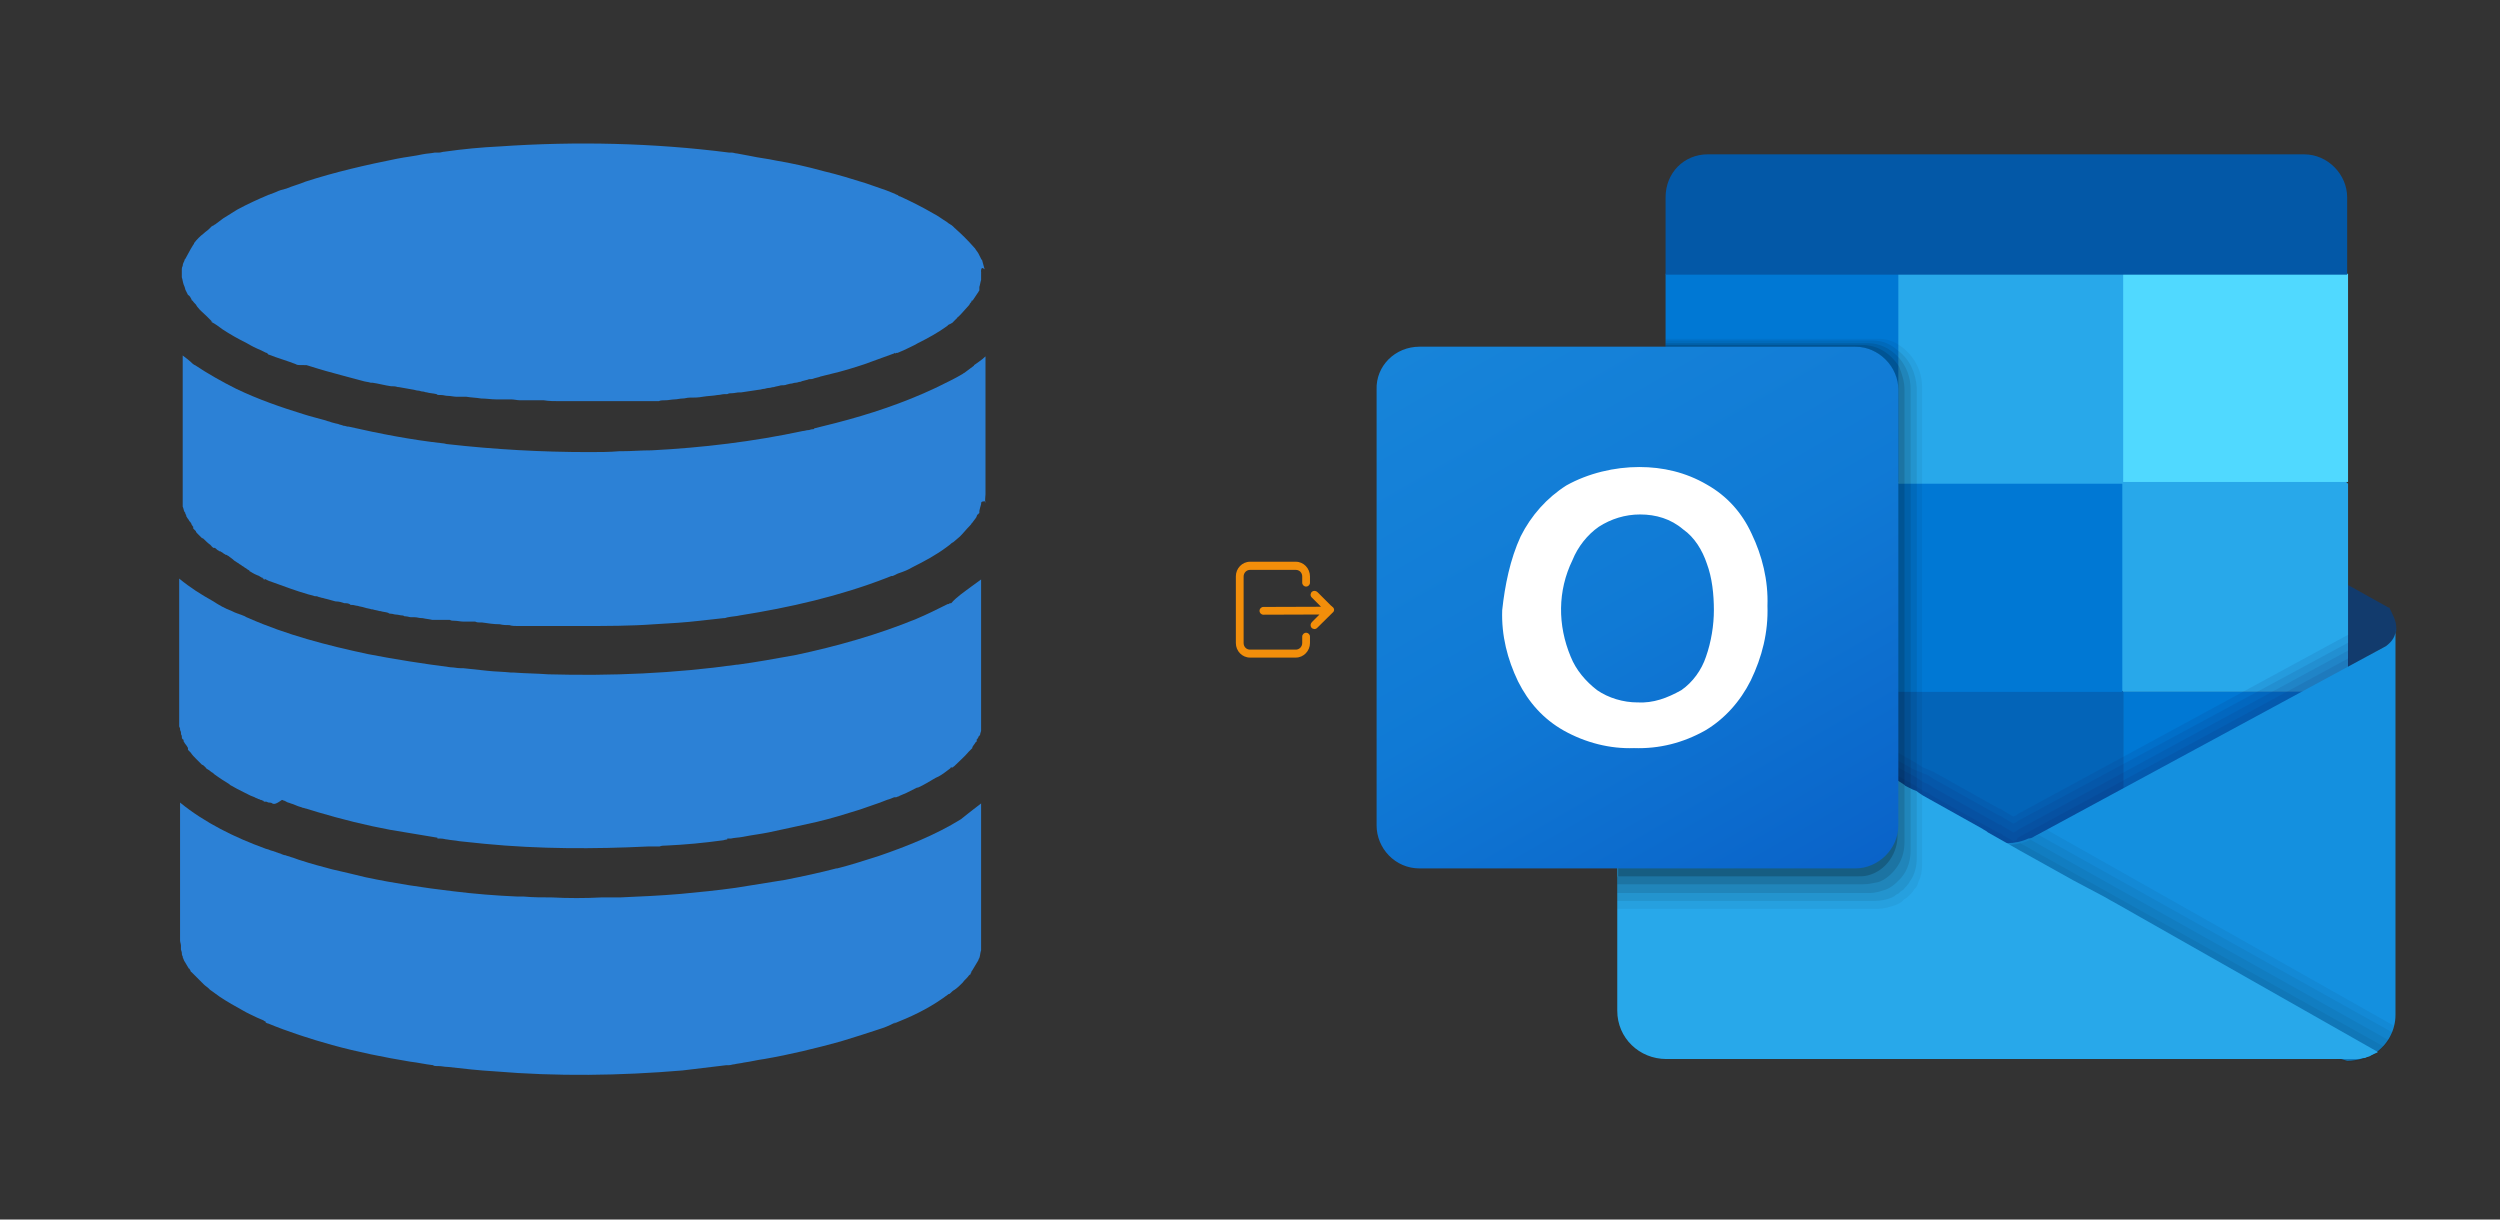 ﻿<?xml version="1.0" encoding="utf-8"?>
<!DOCTYPE svg PUBLIC "-//W3C//DTD SVG 1.1//EN" "http://www.w3.org/Graphics/SVG/1.1/DTD/svg11.dtd">
<svg width="1025" height="500" xmlns="http://www.w3.org/2000/svg" xmlns:xlink="http://www.w3.org/1999/xlink" xmlns:xml="http://www.w3.org/XML/1998/namespace" version="1.1">
  <rect width="100%" height="100%" fill="#333333" stroke="none"/>
  <svg x="0" y="0" width="475" height="500" viewBox="0, 0, 131.9, 125.7" xml:space="preserve" id="Layer_1" enable-background="new 0 0 131.9 125.7" xmlns="http://www.w3.org/2000/svg" xmlns:xlink="http://www.w3.org/1999/xlink" xmlns:xml="http://www.w3.org/XML/1998/namespace" version="1.1">
    <g>
      <path d="M111.7 24.4 C111.7 24.3 111.7 24.3 111.7 24.2 C111.7 24.4 111.7 24.5 111.7 24.7 C111.7 24.8 111.7 25.2 111.7 25.3 C111.6 25.6 111.6 25.8 111.5 26.1 L111.5 26.2 L111.5 26.3 C111.5 26.3 111.5 26.4 111.5 26.4 C111.5 26.4 111.5 26.4 111.5 26.4 C111.5 26.4 111.5 26.4 111.5 26.4 C111.5 26.4 111.5 26.5 111.5 26.5 C111.4 26.6 111.4 26.7 111.3 26.8 C111.1 27.1 110.9 27.4 110.7 27.7 C110.7 27.7 110.7 27.7 110.7 27.6 C110.7 27.6 110.7 27.6 110.6 27.7 C110.6 27.7 110.6 27.7 110.6 27.8 L110.6 27.8 C110.6 27.8 110.5 27.9 110.5 27.9 C110.4 28 110.4 28.1 110.3 28.2 C110 28.5 109.7 28.9 109.4 29.2 C109.3 29.3 109.2 29.4 109.1 29.5 C109 29.5 109 29.6 109 29.6 C108.9 29.7 108.9 29.7 108.8 29.8 C108.7 29.9 108.6 30 108.5 30.1 L108.5 30.1 C108.5 30.1 108.5 30.1 108.5 30.1 C108.5 30.1 108.5 30.1 108.5 30.1 L108.5 30.1 C108.5 30.1 108.5 30.1 108.5 30.1 L108.5 30.1 C108.5 30.1 108.4 30.2 108.4 30.2 C108.3 30.2 108.3 30.3 108.2 30.3 C108.1 30.3 108.1 30.4 108 30.4 C107.9 30.4 107.9 30.5 107.9 30.5 C106.8 31.3 105.7 31.9 104.5 32.5 C104 32.8 103.5 33 102.9 33.3 C102.7 33.4 102.4 33.5 102.2 33.6 C102.2 33.6 102.2 33.6 102.2 33.6 C102.2 33.6 102.2 33.6 102.1 33.6 C102.1 33.6 102.1 33.6 102.1 33.6 C102 33.6 101.9 33.7 101.8 33.7 C101.8 33.7 101.9 33.7 101.9 33.6 L101.9 33.6 C101.9 33.6 101.9 33.6 101.9 33.6 C101.8 33.6 101.8 33.7 101.7 33.7 C100.6 34.1 99.5 34.5 98.4 34.9 C97.2 35.3 95.9 35.7 94.6 36 C94.2 36.1 93.8 36.2 93.4 36.3 C93.2 36.4 93 36.4 92.7 36.5 C92.5 36.6 92.3 36.6 92.1 36.6 C91.9 36.7 91.7 36.7 91.4 36.8 C91.3 36.8 91.2 36.9 91.1 36.9 C90.9 36.9 90.8 37 90.6 37 C90.4 37 90.2 37.1 90.1 37.1 C89.9 37.1 89.7 37.2 89.6 37.2 C89.4 37.3 89.1 37.3 88.9 37.3 C88.6 37.4 88.4 37.4 88.1 37.5 C87.9 37.5 87.7 37.6 87.5 37.6 C87.3 37.6 87.1 37.7 87 37.7 C86.8 37.7 86.6 37.8 86.4 37.8 C85.7 37.9 85.1 38 84.4 38.1 C84.3 38.1 84.3 38.1 84.2 38.1 C83.9 38.1 83.6 38.2 83.3 38.2 C83.1 38.2 83 38.2 82.8 38.3 C82.8 38.3 82.7 38.3 82.7 38.3 C82.7 38.3 82.7 38.3 82.7 38.3 C82.7 38.3 82.7 38.3 82.7 38.3 L82.7 38.3 L82.7 38.3 C82.7 38.3 82.7 38.3 82.7 38.3 L82.7 38.3 C82.7 38.3 82.7 38.3 82.7 38.3 L82.7 38.3 L82.7 38.3 L82.7 38.3 C82.7 38.3 82.7 38.3 82.7 38.3 L82.7 38.3 L82.7 38.3 C82.7 38.3 82.6 38.3 82.6 38.3 C82.6 38.3 82.6 38.3 82.6 38.3 C82.5 38.3 82.5 38.3 82.5 38.3 C82.2 38.3 82 38.4 81.7 38.4 C81.2 38.5 80.6 38.5 80 38.6 C79.5 38.7 79 38.7 78.5 38.7 C78.2 38.7 78 38.8 77.7 38.8 C77.4 38.8 77.1 38.9 76.8 38.9 C76.5 38.9 76.1 39 75.8 39 C75.5 39 75.2 39 75 39.1 C74.9 39.1 74.7 39.1 74.6 39.1 C74.5 39.1 74.3 39.1 74.2 39.1 C73.9 39.1 73.6 39.1 73.4 39.1 C73.1 39.1 72.8 39.1 72.5 39.1 C72.3 39.1 72.1 39.1 71.9 39.1 C71.5 39.1 71 39.1 70.6 39.1 C70.4 39.1 70.2 39.1 70 39.1 C69.7 39.1 69.4 39.1 69.1 39.1 L69.1 39.1 C68.8 39.1 68.6 39.1 68.3 39.1 C68.2 39.1 68.2 39.1 68.1 39.1 C67.8 39.1 67.6 39.1 67.3 39.1 C66.7 39.1 66.2 39.1 65.6 39.1 C65.6 39.1 65.6 39.1 65.5 39.1 C65.2 39.1 65 39.1 64.7 39.1 C64.6 39.1 64.5 39.1 64.5 39.1 C64.2 39.1 64 39.1 63.7 39.1 C63.1 39.1 62.5 39.1 61.9 39 C61.8 39 61.6 39 61.5 39 C61.4 39 61.2 39 61.1 39 C61 39 61 39 60.9 39 C60.7 39 60.5 39 60.2 39 C60 39 59.8 39 59.6 39 C59.5 39 59.3 39 59.2 39 C58.9 39 58.5 38.9 58.2 38.9 L58.2 38.9 C58.1 38.9 57.9 38.9 57.8 38.9 C57.7 38.9 57.5 38.9 57.4 38.9 C57.3 38.9 57.2 38.9 57.1 38.9 C57.1 38.9 57 38.9 57 38.9 C56.8 38.9 56.7 38.9 56.5 38.9 C55.9 38.9 55.4 38.8 54.8 38.8 C54.2 38.7 53.7 38.7 53.1 38.6 C53 38.6 53 38.6 52.9 38.6 C52.8 38.6 52.7 38.6 52.6 38.6 C52.6 38.6 52.6 38.6 52.5 38.6 C52.4 38.6 52.4 38.6 52.3 38.6 C52.2 38.6 52.1 38.6 52 38.6 C52 38.6 52 38.6 52 38.6 C51.7 38.6 51.3 38.5 51 38.5 C50.7 38.5 50.5 38.4 50.2 38.4 C50.2 38.4 50.1 38.4 50.1 38.4 C50.1 38.4 50.1 38.4 50.1 38.4 L50.1 38.4 L50.1 38.4 L50.1 38.4 L50.1 38.4 L50.1 38.4 L50.1 38.4 L50.1 38.4 L50.1 38.4 L50.1 38.4 L50.1 38.4 L50.1 38.4 L50.1 38.4 C50.1 38.4 50.1 38.4 50.1 38.4 L50.1 38.4 L50.1 38.4 L50.1 38.4 L50.1 38.4 C50.1 38.4 50.1 38.4 50.1 38.4 C50.1 38.4 50.1 38.4 50.1 38.4 L50.1 38.4 C50.1 38.4 50 38.4 50 38.4 C50 38.4 50 38.4 50 38.4 C49.9 38.4 49.8 38.4 49.7 38.3 C49.3 38.2 48.9 38.2 48.6 38.1 C48.4 38.1 48.3 38 48.1 38 C47.9 38 47.8 37.9 47.6 37.9 C47.4 37.9 47.2 37.8 47.1 37.8 C46.5 37.7 45.9 37.6 45.4 37.5 C45.4 37.5 45.3 37.5 45.3 37.5 C45 37.4 44.8 37.4 44.5 37.4 C43.8 37.3 43.1 37.1 42.4 37 C42.3 37 42.3 37 42.2 37 C41.9 36.9 41.6 36.9 41.3 36.8 C41.3 36.8 36.4 35.5 36.2 35.4 C35.8 35.3 35.3 35.1 34.9 35 C34.9 35 34.9 35 34.9 35 C34 35 33.8 35 33.7 34.9 C32.7 34.5 31.6 34.2 30.6 33.8 C30.6 33.8 30.5 33.8 30.5 33.7 C30.5 33.7 30.4 33.7 30.4 33.6 L30.4 33.6 C30.4 33.6 30.4 33.6 30.4 33.6 L30.4 33.6 L30.4 33.6 C30.4 33.6 30.4 33.6 30.4 33.6 C30.4 33.6 30.4 33.6 30.4 33.6 C30.4 33.6 30.4 33.6 30.3 33.6 L30.3 33.6 C30.3 33.6 30.3 33.6 30.3 33.6 C30.3 33.6 30.3 33.6 30.3 33.6 L30.3 33.6 C30.1 33.5 29.9 33.4 29.7 33.3 C29.2 33.1 28.6 32.8 28.1 32.5 C27.1 32 26.2 31.5 25.3 30.9 C24.9 30.6 24.5 30.3 24.1 30.1 C24.1 30.1 24 30 24 30 L24.2 30.1 C24.1 30 24 29.9 24 29.9 L24 29.9 C24 29.9 24 29.9 24 29.9 C24 29.9 23.9 29.8 23.9 29.8 C23.8 29.7 23.6 29.5 23.5 29.4 C23.2 29.1 22.8 28.8 22.5 28.4 C22.5 28.4 22.4 28.3 22.3 28.1 L22.3 28.1 C22.1 27.9 22 27.8 21.9 27.6 L21.9 27.6 L21.9 27.6 C21.9 27.6 21.9 27.7 21.9 27.7 C21.9 27.7 21.8 27.6 21.8 27.5 C21.8 27.5 21.8 27.5 21.8 27.5 L21.8 27.5 C21.8 27.5 21.8 27.5 21.8 27.5 C21.8 27.5 21.8 27.5 21.8 27.5 C21.7 27.3 21.6 27.1 21.4 27 C21.3 26.8 21.2 26.6 21.1 26.4 C21.1 26.4 21.1 26.4 21.1 26.4 C21.1 26.3 21 26.1 21 26.1 C21 26.2 21.1 26.2 21.1 26.3 C21 26.1 21 26 20.9 25.8 C20.8 25.5 20.8 25.3 20.7 25 C20.7 24.8 20.7 24.6 20.7 24.4 C20.7 24.4 20.7 24.3 20.7 24.3 L20.7 24.3 C20.7 24.3 20.7 24.3 20.7 24.3 L20.7 24.3 L20.7 24.3 L20.7 24.2 L20.7 24.2 C20.7 24.1 20.7 24 20.7 23.9 C20.7 24 20.7 24.1 20.7 24.1 C20.7 24 20.7 23.9 20.8 23.7 C20.8 23.5 20.9 23.3 21 23.1 C21 23 21 23 21.1 22.9 C21.3 22.5 21.5 22.2 21.7 21.8 C21.8 21.6 21.9 21.5 22 21.3 C22.1 21.2 22.1 21.2 22.1 21.1 C22.4 20.7 22.8 20.3 23.2 20 C23.4 19.8 23.6 19.7 23.8 19.5 C23.9 19.4 24 19.3 24.1 19.2 C24.1 19.2 24.2 19.1 24.3 19.1 C24.3 19.1 24.2 19.1 24.2 19.2 C24.2 19.2 24.2 19.2 24.2 19.2 C24.3 19.1 24.3 19.1 24.3 19.1 C24.3 19.1 24.3 19.1 24.3 19.1 L24.3 19.1 C24.4 19 24.5 19 24.6 18.9 C24.9 18.7 25.1 18.5 25.4 18.3 C25.9 18 26.5 17.6 27 17.3 C28.1 16.7 29.4 16.1 30.6 15.6 C30.7 15.6 30.8 15.5 30.9 15.5 C31.1 15.4 31.2 15.4 31.4 15.3 C31.8 15.1 32.2 15 32.6 14.9 C33.3 14.6 34.1 14.4 34.8 14.1 C38.2 13 41.7 12.2 45.2 11.5 C46.2 11.3 47.2 11.2 48.1 11 C48.6 10.9 49 10.9 49.5 10.8 C49.6 10.8 49.7 10.8 49.8 10.8 C49.8 10.8 49.8 10.8 49.9 10.8 C49.9 10.8 50 10.8 50 10.8 C50 10.8 50 10.8 50 10.8 C50.2 10.8 50.4 10.7 50.6 10.7 C52.7 10.4 54.8 10.2 56.9 10.1 C65.6 9.5 74.4 9.7 83 10.8 C83 10.8 83.1 10.8 83.1 10.8 C83.1 10.8 83.1 10.8 83 10.8 C83.1 10.8 83.2 10.8 83.2 10.8 C83.2 10.8 83.1 10.8 83.1 10.8 C83.2 10.8 83.2 10.8 83.3 10.8 C83.5 10.8 83.7 10.9 83.9 10.9 C84.4 11 85 11.1 85.5 11.2 C86.4 11.4 87.4 11.5 88.3 11.7 C90.1 12 91.9 12.4 93.7 12.9 C95.4 13.3 97 13.8 98.6 14.3 C99.4 14.6 100.1 14.8 100.9 15.1 C101.2 15.2 101.6 15.4 101.9 15.5 C102 15.6 102.2 15.6 102.3 15.7 C102.2 15.7 102.2 15.7 102.2 15.7 C102.3 15.7 102.4 15.8 102.5 15.8 C103.8 16.4 105 17 106.2 17.7 C106.8 18 107.3 18.4 107.8 18.7 C108 18.9 108.3 19 108.5 19.2 C108.6 19.3 108.6 19.3 108.7 19.4 C108.3 19.1 109.1 19.7 108.8 19.5 C108.8 19.5 108.7 19.5 108.7 19.4 C108.7 19.4 108.7 19.4 108.7 19.4 C109.5 20.1 110.2 20.8 110.9 21.6 C110.9 21.6 111 21.7 111 21.7 C111.1 21.9 111.3 22.1 111.4 22.3 C111.5 22.5 111.6 22.7 111.7 22.9 C111.7 23 111.8 23 111.8 23 C111.9 23.4 112 23.7 112.1 24.1 C112.1 24.1 112.1 24.1 112.1 24.2 C112.1 24.2 112.1 24.1 112.1 24.1 C111.6 23.6 111.7 24.5 111.7 24.4 z" style="fill:#2C81D6;" />
      <path d="M111.7 50.8 C111.7 50.8 111.7 50.8 111.7 50.8 C111.7 50.9 111.6 51.1 111.5 51.6 C111.5 51.6 111.5 51.6 111.5 51.6 C111.5 51.6 111.5 51.6 111.5 51.7 L111.5 51.7 C111.5 51.7 111.5 51.7 111.5 51.7 L111.5 51.7 C111.5 51.7 111.5 51.7 111.5 51.7 L111.5 51.7 C111.5 51.7 111.5 51.7 111.5 51.8 L111.5 51.8 C111.5 51.8 111.5 51.8 111.5 51.8 C111.5 51.8 111.5 51.8 111.5 51.8 L111.5 51.8 C111.5 51.8 111.5 51.9 111.4 51.9 C111.4 51.9 111.4 51.9 111.4 51.9 C111.4 51.9 111.4 52 111.3 52 C111.2 52.1 111.2 52.3 111.1 52.4 L111.1 52.4 C111 52.5 110.9 52.7 110.8 52.8 C110.7 52.9 110.7 53 110.6 53 C110.7 53 110.4 53.3 110.4 53.3 C110 53.7 109.7 54.1 109.3 54.5 C109.1 54.7 108.8 54.9 108.6 55.1 C108.5 55.2 108.4 55.2 108.3 55.3 L108.3 55.3 C108.1 55.5 107.9 55.6 108.2 55.4 C108.2 55.4 108.2 55.4 108.2 55.4 C108.2 55.4 108.2 55.4 108.2 55.4 C108.1 55.5 107.9 55.6 107.8 55.7 L107.8 55.7 C106.6 56.6 105.3 57.3 103.9 58 C103.4 58.3 102.9 58.5 102.3 58.7 C102.2 58.7 101.6 59.1 101.5 59 C101.6 59 101.7 58.9 101.8 58.9 C101.7 58.9 101.6 59 101.5 59 C101.3 59.1 101.2 59.1 101 59.2 C95.6 61.3 89.9 62.6 84.2 63.5 C83.8 63.6 83.4 63.6 82.9 63.7 C82.8 63.7 82.6 63.8 82.5 63.8 L82.5 63.8 C82.5 63.8 82.5 63.8 82.5 63.8 C82.5 63.8 82.5 63.8 82.5 63.8 C82.5 63.8 82.5 63.8 82.5 63.8 L82.5 63.8 C82.5 63.8 82.5 63.8 82.5 63.8 C82.5 63.8 82.5 63.8 82.5 63.8 L82.5 63.8 C82.5 63.8 82.5 63.8 82.5 63.8 C82.5 63.8 82.5 63.8 82.5 63.8 C82.5 63.8 82.5 63.8 82.5 63.8 C82.4 63.8 82.4 63.8 82.4 63.8 C81.5 63.9 80.6 64 79.7 64.1 C78 64.3 76.3 64.4 74.5 64.5 C71.8 64.7 69 64.7 66.2 64.7 C66.2 64.7 66.2 64.7 66.1 64.7 C65.7 64.7 65.3 64.7 64.9 64.7 C64.2 64.7 63.4 64.7 62.7 64.7 C62.5 64.7 62.3 64.7 62 64.7 C61.9 64.7 61.7 64.7 61.6 64.7 C61.6 64.7 61.5 64.7 61.5 64.7 C61.4 64.7 61.4 64.7 61.4 64.7 C61.2 64.7 61.1 64.7 60.9 64.7 C60.6 64.7 60.3 64.7 60 64.7 C59.7 64.7 59.4 64.7 59.1 64.7 C59.1 64.7 59.1 64.7 59.1 64.7 C59 64.7 59 64.7 58.9 64.7 C58.6 64.7 58.3 64.7 58 64.6 L58 64.6 C57.6 64.6 57.3 64.6 56.9 64.5 C56.9 64.5 56.9 64.5 56.9 64.5 C56.2 64.5 55.6 64.4 54.9 64.3 C54.9 64.3 54.9 64.3 54.9 64.3 C54.8 64.3 54.7 64.3 54.7 64.3 C54.5 64.3 54.3 64.3 54.1 64.2 C54.1 64.2 54 64.2 54 64.2 C53.9 64.2 53.8 64.2 53.7 64.2 C53.7 64.2 53.7 64.2 53.7 64.2 C53.6 64.2 53.6 64.2 53.5 64.2 C53.5 64.2 53.4 64.2 53.4 64.2 C53.3 64.2 53.2 64.2 53.2 64.2 C53.1 64.2 52.9 64.2 52.8 64.2 C52.4 64.2 52.1 64.1 51.7 64.1 C51.5 64.1 51.4 64.1 51.2 64 C51.1 64 50.9 64 50.8 64 C50.7 64 50.7 64 50.6 64 C50.5 64 50.4 64 50.3 64 C50.2 64 50.2 64 50.1 64 C50.1 64 50 64 50 64 C50 64 50 64 50 64 C50 64 50 64 49.9 64 C49.9 64 49.8 64 49.8 64 C49.8 64 49.8 64 49.8 64 C49.8 64 49.8 64 49.7 64 L49.7 64 C49.7 64 49.7 64 49.7 64 L49.7 64 L49.7 64 L49.7 64 L49.7 64 L49.7 64 L49.7 64 L49.7 64 L49.7 64 C49.7 64 49.7 64 49.7 64 L49.7 64 L49.7 64 L49.7 64 L49.7 64 L49.6 64 L49.6 64 L49.6 64 L49.6 64 L49.6 64 L49.6 64 L49.6 64 C49.6 64 49.6 64 49.6 64 L49.6 64 L49.6 64 L49.6 64 L49.6 64 L49.6 64 C49.6 64 49.6 64 49.6 64 C49.6 64 49.6 64 49.5 64 C49.4 64 49.3 64 49.2 64 C49.2 64 49.2 64 49.2 64 C49.2 64 49.2 64 49.2 64 C48.8 63.9 48.5 63.9 48.1 63.8 C48.1 63.8 48 63.8 48 63.8 C47.7 63.8 47.5 63.7 47.2 63.7 C47.2 63.7 47.1 63.7 47.1 63.7 C47.1 63.7 47 63.7 47 63.7 C46.9 63.7 46.9 63.7 46.8 63.7 C46.6 63.7 46.4 63.6 46.2 63.6 C46.1 63.6 46 63.6 45.9 63.5 C45.9 63.5 45.8 63.5 45.8 63.5 C45.6 63.5 45.3 63.4 45.1 63.4 C44.9 63.4 44.7 63.3 44.5 63.3 C44.4 63.3 44.3 63.3 44.2 63.2 C43.9 63.1 43.6 63.1 43.3 63 C43.3 63 43.2 63 43.2 63 C42.9 62.9 42.7 62.9 42.4 62.8 C42.4 62.8 42.4 62.8 42.3 62.8 C42 62.7 41.8 62.7 41.5 62.6 C41.5 62.6 41.5 62.6 41.5 62.6 C41.2 62.5 41 62.5 40.7 62.4 C40.5 62.4 40.3 62.3 40.1 62.3 C40.1 62.3 40 62.3 40 62.3 C39.9 62.3 39.9 62.3 39.8 62.2 C39.8 62.2 39.8 62.2 39.8 62.2 C39.6 62.1 39.4 62.1 39.2 62.1 L39.2 62.1 C38.9 62 38.6 61.9 38.2 61.9 C37.8 61.8 37.5 61.7 37.1 61.6 C37 61.6 36.8 61.5 36.7 61.5 C36.6 61.5 36.4 61.4 36.3 61.4 C36.1 61.3 36 61.3 35.8 61.3 C35.6 61.2 35.4 61.2 35.1 61.1 C33.7 60.7 32.4 60.2 31 59.7 C30.8 59.6 30.6 59.6 30.5 59.5 C30.4 59.5 30.3 59.4 30.3 59.4 L30.3 59.4 L30.3 59.4 C30.3 59.4 30.3 59.4 30.3 59.4 L30.3 59.4 C30.5 59.5 30.1 59.3 30 59.3 C30 59.3 30.1 59.3 30.2 59.4 C30.2 59.4 30.2 59.4 30.1 59.4 C30.1 59.4 30.1 59.4 30.1 59.4 C30 59.4 30 59.4 30 59.3 C29.9 59.3 29.9 59.3 29.9 59.2 C29.9 59.2 29.9 59.2 29.9 59.2 C29.9 59.2 29.9 59.2 29.9 59.2 C29.9 59.2 29.9 59.2 29.9 59.2 C29.9 59.2 29.9 59.2 29.9 59.2 C29.9 59.2 29.9 59.2 29.8 59.2 L29.8 59.2 C29.7 59.1 29.6 59.1 29.5 59 C29.2 58.9 28.8 58.7 28.5 58.5 C28.5 58.5 28.4 58.5 28.4 58.4 L28.4 58.4 C28.3 58.3 28.2 58.3 28.1 58.2 C28 58.1 27.9 58.1 27.8 58 C27.7 57.9 27.6 57.9 27.5 57.8 C27.4 57.7 27.3 57.7 27.2 57.6 C27.1 57.5 27 57.5 26.9 57.4 C26.7 57.3 26.6 57.2 26.5 57.1 C26.4 57 26.2 56.9 26.1 56.8 C26 56.7 25.9 56.7 25.8 56.6 C25.8 56.6 25.8 56.6 25.7 56.6 C25.6 56.5 25.5 56.5 25.4 56.4 C25.3 56.3 25.2 56.3 25.1 56.2 C25.1 56.2 25.1 56.2 25.1 56.2 C25.1 56.2 25.1 56.2 25 56.2 C24.9 56.1 24.8 56.1 24.7 56 C24.6 55.9 24.5 55.8 24.4 55.8 C24.4 55.8 24.4 55.8 24.3 55.8 C24.3 55.8 24.2 55.8 24.2 55.7 C24.2 55.7 24.1 55.7 24.1 55.6 C24.1 55.6 24.1 55.6 24.1 55.6 C24.4 55.9 23.6 55.2 24.1 55.6 C24.1 55.6 24.1 55.6 24.1 55.6 L24.1 55.6 L24.1 55.6 C24.1 55.6 24.1 55.6 24.1 55.6 C24.1 55.6 24.1 55.6 24.1 55.6 C24.1 55.6 24.1 55.6 24.1 55.6 L24.1 55.6 L24.1 55.6 C24.1 55.6 24 55.5 24 55.5 C23.7 55.3 23.4 55 23.2 54.8 C23.1 54.7 23.1 54.7 23 54.7 C23 54.7 22.9 54.6 22.9 54.6 C22.9 54.6 22.8 54.5 22.8 54.5 C22.8 54.5 22.7 54.4 22.7 54.4 C22.7 54.4 22.7 54.4 22.7 54.4 C22.7 54.4 22.7 54.4 22.7 54.4 C22.6 54.3 22.6 54.3 22.5 54.2 C22.4 54.1 22.3 54 22.3 53.9 C22.3 53.9 22.3 53.9 22.3 53.9 C22.3 53.9 22.3 53.9 22.3 53.9 C22.2 53.8 22.1 53.7 22 53.6 C22 53.6 22 53.6 22 53.6 L22 53.6 L22 53.6 C22 53.6 22 53.6 22 53.5 C22 53.5 22 53.5 22 53.4 C22 53.4 21.9 53.3 21.9 53.3 L21.9 53.3 L21.9 53.3 L21.9 53.3 L21.9 53.3 L21.9 53.3 L21.9 53.3 L21.9 53.3 L21.9 53.3 L21.9 53.3 L21.9 53.3 C21.9 53.3 21.9 53.3 21.9 53.3 C21.9 53.2 21.8 53.2 21.8 53.1 C21.8 53 21.7 53 21.7 52.9 L21.6 52.8 C21.5 52.7 21.5 52.6 21.4 52.5 C21.4 52.5 21.4 52.5 21.4 52.5 C21.3 52.4 21.3 52.3 21.2 52.2 C21.2 52.1 21.1 52 21.1 51.9 C21.1 51.9 21.1 51.9 21.1 51.9 L21.1 51.9 C21.1 52 21.2 52.1 21.2 52.2 C21.2 52.2 21.2 52.2 21.2 52.2 L21.2 52.2 L21.2 52.2 C21.2 52.2 21.2 52.2 21.2 52.1 L21.2 52.1 C21.2 52.1 21.2 52.1 21.2 52.1 C21.2 52 21.1 52 21.1 51.9 C21.1 51.9 21.1 51.9 21.1 51.9 C21.1 51.9 21.1 51.9 21.1 51.9 C21.1 51.9 21.1 51.9 21.1 51.9 C21.1 51.8 21.1 51.8 21 51.7 C20.9 51.5 20.9 51.3 20.8 51.1 C20.8 51.1 20.8 51.1 20.8 51 L20.8 51 C20.8 51 20.8 50.9 20.8 50.9 C20.8 50.9 20.8 50.9 20.8 50.9 C20.8 50.9 20.8 50.9 20.8 50.9 C20.8 50.9 20.8 50.9 20.8 50.9 C20.8 50.9 20.8 50.9 20.8 50.9 C20.8 50.9 20.8 50.9 20.8 50.9 L20.8 50.9 L20.8 50.9 C20.8 50.9 20.8 50.8 20.8 50.8 C20.8 50.8 20.8 50.8 20.8 50.8 C20.8 50.7 20.8 50.5 20.8 50.7 C20.8 50.6 20.8 50.6 20.8 50.6 C20.8 50.6 20.8 50.7 20.8 50.8 C20.8 50.8 20.8 50.8 20.8 50.9 C20.8 50.9 20.8 50.9 20.8 50.9 C20.8 50.9 20.8 50.8 20.8 50.8 C20.8 50.6 20.8 50.4 20.8 50.1 L20.8 33.9 C21.2 34.2 21.6 34.5 22 34.9 C22.1 34.9 22.1 35 22.2 35 C23.7 36 25.3 36.9 26.9 37.7 C29.4 38.9 32 39.8 34.6 40.6 C35.2 40.8 36.4 41.1 37.1 41.3 L37.1 41.3 C37.3 41.4 37.5 41.4 37.7 41.5 C38 41.6 38.5 41.7 38.5 41.7 C38.7 41.8 38.9 41.8 39.1 41.9 C39.3 41.9 39.5 42 39.6 42 C39.6 42 39.6 42 39.7 42 L39.7 42 C43.2 42.8 46.8 43.5 50.4 43.9 C50.6 43.9 50.8 44 51 44 C56.3 44.6 61.7 44.9 67 44.9 C68.2 44.9 69.4 44.9 70.5 44.8 C70.6 44.8 70.7 44.8 70.8 44.8 C71.9 44.8 73 44.7 74.2 44.7 C80 44.4 85.8 43.7 91.4 42.5 C91.6 42.5 91.8 42.4 92 42.4 C92.2 42.4 92.3 42.3 92.5 42.3 C92.6 42.3 92.7 42.3 92.7 42.2 C93.5 42 94.3 41.8 95.1 41.6 C99 40.6 102.9 39.3 106.5 37.6 C107.5 37.1 108.6 36.6 109.6 36 C109.7 35.9 109.8 35.9 109.9 35.8 C110 35.7 110.2 35.6 110.3 35.5 C110.4 35.4 110.6 35.3 110.7 35.2 C110.8 35.1 110.9 35.1 110.9 35 C111.3 34.7 111.8 34.4 112.2 34 L112.2 49.7 C112.2 50 112.1 50.4 112.2 50.7 C112.2 50.7 112.2 50.6 112.2 50.6 L112.2 50.6 C112.2 50.6 112.2 50.5 112.2 50.5 C111.7 50.5 111.7 50.6 111.7 50.8 C111.7 50.7 111.7 50.7 111.7 50.8 z" style="fill:#2C81D6;" />
      <path d="M110.6 60.2 C111 59.9 111.3 59.7 111.7 59.4 L111.7 75.9 C111.7 76 111.7 76.1 111.7 76.1 C111.7 76.2 111.7 76.2 111.7 76.3 C111.7 76.3 111.7 76.3 111.7 76.4 C111.7 76.4 111.7 76.4 111.7 76.5 C111.7 76.6 111.7 76.6 111.7 76.6 L111.7 76.6 C111.7 76.7 111.6 76.9 111.6 77 C111.6 77 111.6 77.1 111.5 77.2 C111.5 77.2 111.5 77.2 111.5 77.2 L111.5 77.2 C111.5 77.2 111.5 77.2 111.5 77.2 L111.4 77.3 C111.4 77.3 111.4 77.3 111.4 77.3 C111.4 77.4 111.3 77.5 111.3 77.5 C111.3 77.5 111.3 77.6 111.2 77.6 C111.2 77.6 111.2 77.6 111.2 77.7 C111.2 77.7 111.2 77.8 111.2 77.8 C111.2 77.8 111.2 77.9 111.1 77.9 C111 78.1 110.8 78.3 110.7 78.5 L110.7 78.5 C110.7 78.5 110.7 78.5 110.7 78.5 C110.7 78.5 110.7 78.5 110.7 78.5 L110.7 78.5 C110.7 78.5 110.7 78.5 110.7 78.6 C110.6 78.7 110.4 78.9 110.3 79 C109.8 79.6 109.2 80.1 108.6 80.7 C108.6 80.7 108.5 80.7 108.5 80.8 C108.5 80.8 108.5 80.8 108.4 80.8 L108.4 80.8 C108.4 80.8 108.4 80.8 108.3 80.8 C108.3 80.8 108.3 80.8 108.3 80.8 L108.3 80.8 C108.3 80.8 108.2 80.8 108.2 80.9 C108.2 80.9 108.2 80.9 108.2 80.9 C108.1 81 107.9 81.1 107.8 81.2 C107.4 81.5 107 81.8 106.5 82 C105.8 82.4 105.2 82.8 104.5 83.1 C104.5 83.1 104.4 83.1 104.4 83.1 C104 83.3 103.6 83.5 103.2 83.7 C103 83.8 102.7 83.9 102.5 84 C102.4 84 102.4 84.1 102.3 84.1 C102.2 84.1 102.1 84.2 102 84.2 C102 84.2 102 84.2 102 84.2 C102 84.2 102 84.2 102 84.2 C102 84.2 101.9 84.2 101.9 84.2 C101.9 84.2 101.9 84.2 101.9 84.2 C101.9 84.2 101.9 84.2 101.8 84.2 L101.8 84.2 L101.8 84.2 C101.8 84.2 101.8 84.2 101.8 84.2 C101.6 84.3 101.5 84.3 101.3 84.4 C100.9 84.5 100.5 84.7 100.2 84.8 C99.4 85.1 98.7 85.3 97.9 85.6 C96.3 86.1 94.7 86.6 93 87 C91.2 87.4 89.4 87.8 87.5 88.2 C86.5 88.4 85.6 88.5 84.6 88.7 C84.1 88.8 83.6 88.8 83.2 88.9 C83.2 88.9 83.1 88.9 83.1 88.9 C83.1 88.9 83.1 88.9 83.1 88.9 L83.1 88.9 C83 88.9 82.9 88.9 82.8 88.9 C82.8 88.9 82.8 88.9 82.8 88.9 C82.8 88.9 82.8 89 82.8 89 L82.8 89 C82.8 89 82.8 89 82.8 89 L82.8 89 C82.6 89 82.4 89.1 82.3 89.1 C80.1 89.4 78 89.6 75.8 89.7 C75.6 89.7 75.3 89.7 75.1 89.8 C75 89.8 74.8 89.8 74.7 89.8 C74.6 89.8 74.4 89.8 74.3 89.8 C74.1 89.8 74 89.8 73.8 89.8 C67.6 90.1 61.4 90.1 55.2 89.5 C54.2 89.4 53.2 89.3 52.3 89.2 C51.8 89.1 51.4 89.1 50.9 89 C50.7 89 50.5 88.9 50.2 88.9 C50.1 88.9 50.1 88.9 50 88.9 C50 88.9 49.9 88.9 49.9 88.9 C49.9 88.9 49.9 88.9 49.8 88.9 C49.8 88.9 49.8 88.9 49.8 88.9 L49.8 88.9 L49.8 88.9 C49.8 88.9 49.8 88.9 49.8 88.9 L49.8 88.9 L49.8 88.9 C49.8 88.8 49.8 88.8 49.8 88.8 C49.8 88.8 49.8 88.8 49.8 88.8 C48 88.5 46.2 88.2 44.4 87.9 C41.7 87.4 38.9 86.7 36.2 85.9 C35.8 85.8 35.3 85.6 34.9 85.5 C34.8 85.5 34.6 85.4 34.5 85.4 C34.4 85.4 34.3 85.3 34.2 85.3 C33.8 85.2 33.5 85 33.1 84.9 C32.9 84.8 32.7 84.8 32.6 84.7 L32.6 84.7 C32.5 84.7 32.5 84.6 32.4 84.6 C32.3 84.6 32.2 84.5 32.1 84.5 C31.4 85 31.2 85 31 84.9 L31 84.9 C30.9 84.8 30.7 84.8 30.6 84.8 C30.5 84.8 30.4 84.7 30.3 84.7 L30.3 84.7 L30.3 84.7 C30.3 84.7 30.3 84.7 30.2 84.7 C30.1 84.7 30.1 84.7 30.1 84.7 C30.1 84.7 30.1 84.7 30.1 84.7 C30.1 84.7 30 84.7 30 84.6 L30 84.6 C30 84.6 30 84.6 30 84.6 C29.9 84.6 29.8 84.5 29.7 84.5 C29.6 84.5 29.5 84.4 29.5 84.4 C29.5 84.4 29.4 84.4 29.4 84.4 C29.3 84.3 29.1 84.3 29 84.2 C28.8 84.1 28.7 84.1 28.5 84 C28.3 83.9 28.1 83.8 27.9 83.7 C27.3 83.4 26.7 83.1 26.2 82.8 C26.2 82.8 26.1 82.7 26.1 82.7 C25.8 82.5 25.6 82.4 25.3 82.2 C24.9 81.9 24.5 81.7 24.2 81.4 C24.2 81.4 24 81.3 23.9 81.2 L23.9 81.2 L23.9 81.2 L23.9 81.2 L23.9 81.2 C23.9 81.2 23.9 81.2 23.9 81.2 C23.9 81.2 23.9 81.2 23.9 81.2 L23.9 81.2 L23.9 81.2 L23.9 81.2 C23.9 81.2 23.9 81.2 23.9 81.2 C23.9 81.2 23.9 81.2 23.9 81.2 C23.9 81.2 23.8 81.1 23.8 81.1 C23.7 81.1 23.7 81 23.6 81 C23.6 81 23.5 81 23.5 80.9 C23.5 80.9 23.4 80.8 23.4 80.8 C23.4 80.8 23.3 80.7 23.3 80.7 C23.2 80.6 23.1 80.5 23 80.5 C22.9 80.4 22.9 80.4 22.8 80.3 C22.7 80.2 22.7 80.2 22.6 80.1 C22.6 80.1 22.6 80.1 22.5 80 C22.5 80 22.5 80 22.4 79.9 C22.4 79.9 22.3 79.8 22.3 79.8 L22.3 79.8 C22.1 79.6 21.9 79.4 21.7 79.1 C21.7 79.1 21.5 78.9 21.4 78.8 L21.4 78.8 L21.4 78.8 L21.4 78.8 C21.4 78.8 21.4 78.8 21.4 78.7 C21.4 78.7 21.4 78.7 21.4 78.6 L21.4 78.6 C21.4 78.6 21.4 78.6 21.4 78.6 C21.4 78.5 21.3 78.5 21.3 78.4 C21.2 78.3 21.1 78.1 21 78 C21 77.9 20.9 77.9 20.9 77.8 C20.9 77.8 20.9 77.8 20.9 77.7 C20.9 77.7 20.9 77.6 20.8 77.6 C20.8 77.6 20.8 77.6 20.8 77.6 C20.7 77.5 20.7 77.4 20.7 77.3 C20.7 77.3 20.7 77.3 20.7 77.3 L20.7 77.3 L20.7 77.3 L20.7 77.3 C20.7 77.3 20.7 77.3 20.7 77.3 L20.7 77.3 C20.7 77.3 20.7 77.2 20.7 77.2 L20.7 77.2 C20.6 77.1 20.6 76.9 20.6 76.8 C20.6 76.8 20.6 76.8 20.6 76.8 C20.6 76.7 20.5 76.6 20.5 76.5 C20.5 76.5 20.5 76.5 20.5 76.4 C20.5 76.3 20.5 76.4 20.5 76.4 C20.5 76.4 20.5 76.4 20.5 76.4 C20.5 76.4 20.5 76.4 20.5 76.4 C20.5 76.3 20.4 76.2 20.4 76.1 C20.4 76.1 20.4 76.1 20.4 76 C20.4 75.9 20.4 75.8 20.4 75.8 L20.4 59.3 C21 59.8 21.7 60.3 22.3 60.7 C22.9 61.1 23.6 61.5 24.3 61.9 C24.9 62.3 25.6 62.7 26.4 63 C26.4 63 26.4 63 26.4 63 C26.6 63.1 26.8 63.2 27.1 63.3 C27.2 63.3 27.3 63.4 27.4 63.4 C27.6 63.5 27.7 63.5 27.9 63.6 C28 63.7 28.1 63.7 28.3 63.8 C32.6 65.7 37.2 66.9 41.9 67.9 C45 68.5 48.2 69 51.3 69.4 C51.7 69.4 52 69.5 52.4 69.5 C52.4 69.5 52.4 69.5 52.4 69.5 C52.5 69.5 52.6 69.5 52.7 69.5 C53.7 69.6 54.6 69.7 55.5 69.8 C56.4 69.9 57.3 69.9 58.2 70 C58.2 70 58.2 70 58.2 70 C58.3 70 58.4 70 58.5 70 C59.8 70.1 61.1 70.1 62.4 70.2 C69.6 70.4 76.8 70.1 83.9 69.1 C83.9 69.1 83.9 69.1 84 69.1 C86.2 68.8 88.4 68.4 90.6 68 C95.3 67 99.9 65.7 104.3 63.9 C105.5 63.4 106.7 62.8 107.9 62.2 C107.9 62.2 107.9 62.2 108 62.2 C108.1 62.1 108.2 62.1 108.3 62.1 L108.3 62.1 C108.9 61.4 109.8 60.8 110.6 60.2 z" style="fill:#2C81D6;" />
      <path d="M111.7 84.9 L111.7 100.8 C111.7 100.9 111.7 101 111.7 101.1 C111.7 101.3 111.7 101.4 111.7 101.6 C111.6 101.9 111.6 102.2 111.5 102.5 C111.4 102.6 111.4 102.8 111.3 102.9 C111.3 102.8 111.3 102.8 111.3 102.8 C111.3 102.8 111.3 102.8 111.3 102.9 C111.1 103.2 110.9 103.6 110.7 103.9 C110.6 104 110.6 104.1 110.5 104.2 C110.5 104.2 110.6 104.1 110.6 104.1 C110.6 104.2 110.5 104.2 110.5 104.3 C110.5 104.3 110.5 104.4 110.4 104.4 C110.3 104.5 110.3 104.5 110.3 104.5 C110.1 104.8 109.8 105 109.6 105.3 C109.3 105.6 109 105.9 108.7 106.1 C108.5 106.2 108.3 106.4 108.2 106.5 C108.1 106.6 108.1 106.6 108 106.6 C106.3 107.9 104.4 108.9 102.4 109.7 C102.2 109.8 101.9 109.9 101.7 110 C101.9 109.9 102 109.8 102 109.8 C102 109.8 101.6 110 101.4 110.1 C100.8 110.4 100.1 110.6 99.5 110.8 C98.3 111.2 97 111.6 95.7 112 C92.8 112.8 89.9 113.5 87 114 C86.2 114.1 85.5 114.3 84.7 114.4 C84.3 114.5 84 114.5 83.6 114.6 C83.4 114.6 83.2 114.7 83 114.7 C82.9 114.7 82.9 114.7 82.8 114.7 C82.8 114.7 82.8 114.7 82.7 114.7 L82.7 114.7 C82.7 114.7 82.7 114.7 82.7 114.7 C82.7 114.7 82.7 114.7 82.7 114.7 C82.7 114.7 82.7 114.7 82.7 114.7 C82.7 114.7 82.7 114.7 82.7 114.7 C81 114.9 79.3 115.1 77.7 115.3 C70.6 115.9 63.4 116 56.3 115.4 C54.5 115.3 52.8 115.1 51 114.9 C50.6 114.9 50.3 114.8 49.9 114.8 C49.9 114.8 49.7 114.8 49.6 114.8 C49.6 114.8 49.6 114.8 49.7 114.8 C49.6 114.8 49.4 114.8 49.3 114.7 C48.4 114.6 47.6 114.4 46.7 114.3 C43.7 113.8 40.7 113.2 37.8 112.4 C35.3 111.7 32.8 110.9 30.4 109.9 C30.4 109.9 30.4 109.9 30.4 109.9 C30.8 110.1 30.3 109.9 30.2 109.8 C30.2 109.8 30.2 109.8 30.3 109.8 C30.2 109.7 30.1 109.7 30 109.6 C29.8 109.5 29.5 109.4 29.3 109.3 C28.7 109 28.2 108.8 27.7 108.5 C26.8 108 25.9 107.5 25 106.9 C24.6 106.6 24.3 106.4 23.9 106.1 C23.9 106.1 24 106.2 24 106.2 C24.4 106.5 23.5 105.8 23.9 106.1 C23.9 106.1 23.9 106.1 23.9 106.1 C23.9 106.1 23.8 106 23.8 106 C23.6 105.8 23.4 105.7 23.2 105.5 C22.7 105 22.2 104.5 21.7 104 C21.7 104.1 21.8 104.1 21.8 104.1 C21.8 104.1 21.7 104 21.6 103.8 L21.6 103.8 C21.6 103.8 21.6 103.7 21.5 103.7 C21.4 103.5 21.3 103.4 21.2 103.2 C21 102.9 20.9 102.7 20.8 102.4 C20.8 102.4 20.8 102.3 20.8 102.3 C20.7 102.2 20.7 102 20.7 101.9 C20.7 101.8 20.6 101.6 20.6 101.5 C20.6 101.5 20.6 101.4 20.6 101.4 C20.6 101.3 20.6 101.2 20.6 101.1 C20.6 100.9 20.5 100.7 20.5 100.5 L20.5 100.5 C20.5 100.5 20.5 100.4 20.5 100.4 L20.5 100.4 L20.5 100.4 L20.5 100.4 L20.5 100.4 C20.5 100.1 20.5 99.8 20.5 99.5 L20.5 84.8 C23.3 87.1 26.8 88.8 30.1 90 C30.3 90.1 30.5 90.1 30.7 90.2 L30.7 90.2 C30.9 90.3 31.1 90.3 31.3 90.4 C31.4 90.4 31.5 90.5 31.6 90.5 C31.8 90.6 32 90.6 32.1 90.7 C32.2 90.7 32.3 90.8 32.5 90.8 L32.5 90.8 C32.7 90.9 32.9 90.9 33.1 91 C33.5 91.1 33.9 91.3 34.3 91.4 C35.5 91.8 36.7 92.1 37.8 92.4 C39.1 92.7 40.4 93 41.6 93.3 C41.6 93.3 41.6 93.3 41.6 93.3 C44.9 94 48.2 94.5 51.6 94.9 C54 95.2 56.5 95.4 58.9 95.5 C59.1 95.5 59.4 95.5 59.6 95.5 C60.7 95.6 61.7 95.6 62.8 95.6 C64.7 95.7 66.6 95.7 68.5 95.6 C68.7 95.6 69 95.6 69.2 95.6 C69.2 95.6 69.3 95.6 69.3 95.6 C69.6 95.6 69.9 95.6 70.2 95.6 C70.3 95.6 70.5 95.6 70.6 95.6 C72.9 95.5 75.2 95.4 77.5 95.2 C79.6 95 81.7 94.8 83.8 94.5 C85.7 94.2 87.5 93.9 89.4 93.6 C91.4 93.2 93.3 92.8 95.2 92.3 C95.2 92.3 95.3 92.3 95.3 92.3 C96.9 91.9 98.4 91.4 100 90.9 C103.2 89.8 106.5 88.5 109.4 86.7 C110 86.2 110.8 85.6 111.7 84.9 z" style="fill:#2C81D6;" />
    </g>
  </svg>
  <svg x="550" y="0" width="475" height="500" viewBox="0, 0, 131.9, 125.7" xml:space="preserve" id="Layer_1#1" enable-background="new 0 0 131.9 125.7" xmlns="http://www.w3.org/2000/svg" xmlns:xlink="http://www.w3.org/1999/xlink" xmlns:xml="http://www.w3.org/XML/1998/namespace" version="1.1">
    <g>
      <g>
        <path d="M120.1 65 C120.1 65.1 120.1 65.4 120 65.5 C120 65.6 120 65.6 120 65.7 L120 65.7 C120 65.8 120 65.8 119.9 65.9 C119.9 66 119.8 66.1 119.8 66.1 C119.6 66.5 119.2 66.8 118.9 67 L114.6 69.4 L114.2 69.6 L109.7 72.1 L108.6 72.7 L88.9 84 L88.5 84.2 L81 88.5 L80.1 89 L79.2 89.5 L78.8 89.7 C78.7 89.8 78.4 89.8 78.3 89.9 L78.3 89.9 C77.9 90.1 77.6 90.3 77.2 90.3 L77.2 90.3 C76.7 90.4 76.3 90.4 75.8 90.4 C75 90.4 74.1 90.2 73.3 89.8 C73.2 89.7 73.1 89.7 72.9 89.6 C72.9 89.6 72.8 89.6 72.8 89.5 L67 86.1 L66.2 85.6 L65.6 85.2 L65.5 85.1 L65 84.9 L64.9 84.9 L64.7 84.8 L64.6 84.7 L64.5 84.6 L64.4 85 L64.2 84.9 L64.1 84.8 L64.1 84.8 L63.9 84.7 L63.7 84.6 L63.6 84.6 L63 84.2 L46.4 74.8 L43 72.8 L41.9 72.2 L37.4 69.7 L36.9 69.5 L32.7 67.1 C32.3 66.9 32 66.5 31.8 66.2 C31.8 66.1 31.7 66 31.7 66 L31.4 65 C31.4 64.2 31.9 63.3 32.6 62.9 L32.6 62.9 L32.6 62.9 L36.8 60.5 L37.3 60.3 L56.9 49.3 L58.2 48.6 L63.1 45.9 L63.5 45.7 L63.6 45.7 L63.8 45.6 L64 45.5 L64 45.5 L64.1 45.4 L64.3 45.3 L64.5 45.2 L64.6 45.1 L64.7 45 L64.9 44.9 L65 44.9 L65.5 44.7 L65.6 44.6 L66.2 44.2 L67 43.7 L73 40 C73.2 39.9 73.4 39.8 73.5 39.8 C75 39.1 76.8 39.1 78.5 39.8 C78.7 39.9 78.9 40 79 40 L88.9 45.6 L95 49 L114.5 60 L114.9 60.2 L119.2 62.6 C119.2 62.6 119.2 62.6 119.3 62.6 L119.3 62.6 C119.6 63.3 120.1 64 120.1 65 z" style="fill:#123B6D;" />
        <polygon points="89,24.6 63.3,24.6 63.3,48.5 89,72.2 114.6,72.2 114.6,48.5" style="fill:#28A8EA;" />
        <path d="M89 72.2 L89 96 L63.3 96 L62.8 95.6 L62.7 95.6 L62.7 95.6 L62.7 95.5 L62.6 95.4 L62.2 95.2 L62.2 95.2 L61.8 94.8 L61.8 94.8 L61.7 94.7 L61.7 94.7 L61.7 94.7 L61.1 94.2 L61.1 94.2 L61 94.1 L61 94 L61 94 L60.9 93.9 L60.7 93.7 L60 93.1 L37.7 75 L36.9 74.3 L36.9 48.5 L63.4 48.5 L64 49 L64.1 49.1 L64.5 49.5 L64.7 49.7 L64.9 49.9 L65.4 50.3 L65.5 50.4 L66.1 50.9 L89 72.2 z" style="fill:#0364B8;" />
        <rect x="37.7" y="72.2" width="25.6" height="23.7" style="fill:#14447D;" />
        <rect x="89" y="72.2" width="25.6" height="23.7" style="fill:#0078D4;" />
        <rect x="89" y="24.6" width="25.6" height="23.7" style="fill:#50D9FF;" />
        <rect x="36.9" y="24.6" width="26.5" height="23.7" style="fill:#0078D4;" />
        <rect x="63.3" y="48.5" width="25.6" height="23.7" style="fill:#0078D4;" />
        <path d="M41.7 11 L109.6 11 C112.3 11 114.5 13.3 114.5 15.9 L114.5 15.9 L114.5 24.7 L114.5 24.7 L36.9 24.7 L36.9 24.7 L36.9 15.9 C36.9 13.1 39 11 41.7 11 L41.7 11 z" style="fill:#0358A7;" />
        <path d="M114.6 65.7 L77 86.1 L76.9 86.2 C76.9 86.2 76.8 86.3 76.7 86.3 C76.6 86.3 76.6 86.4 76.5 86.4 L75.3 85.7 L75.2 85.6 C75.1 85.6 75.1 85.5 75 85.5 L74.9 85.5 L67.4 81.3 L66.7 81 L66.2 80.8 L65.1 80.1 L36.9 64.3 L36.9 93.9 L114.7 93.9 L114.7 65.7 L114.6 65.7 z" enable-background="new    " opacity="0.1" style="fill:#0A2767;" />
        <path d="M114.6 66.6 L77 86.9 L76.9 87 C76.9 87 76.8 87.1 76.7 87.1 C76.6 87.1 76.6 87.2 76.5 87.2 L75.3 86.5 L75.2 86.4 C75.1 86.4 75.1 86.3 75 86.3 L74.9 86.3 L67.4 82.1 L66.8 81.7 L66.3 81.5 L65.1 81 L36.9 65.2 L36.9 94.8 L114.7 94.8 L114.7 66.6 L114.6 66.6 z" enable-background="new    " opacity="0.1" style="fill:#0A2767;" />
        <path d="M114.6 67.5 L77 87.9 L76.9 88 C76.9 88 76.8 88.1 76.7 88.1 C76.6 88.1 76.6 88.2 76.5 88.2 L75.3 87.5 L75.2 87.4 C75.1 87.4 75.1 87.3 75 87.3 L74.9 87.3 L67.4 83.1 L66.8 82.7 L66.3 82.5 L65.2 81.8 L36.9 66.2 L36.9 95.6 L114.7 95.6 L114.7 67.5 L114.6 67.5 z" enable-background="new    " opacity="0.1" style="fill:#0A2767;" />
        <path d="M114.6 68.4 L77 88.8 L76.9 89 C76.9 89 76.8 89.1 76.7 89.1 C76.6 89.1 76.6 89.2 76.5 89.2 L75.3 88.5 L75.2 88.4 C75.1 88.4 75.1 88.3 75 88.3 L74.9 88.3 L67.4 84.1 L66.8 83.7 L66.3 83.5 L65.2 82.8 L36.9 67 L36.9 96.6 L114.7 96.6 L114.7 68.4 L114.6 68.4 z" enable-background="new    " opacity="0.1" style="fill:#0A2767;" />
        <path d="M118.9 67 L118.9 67 L118.9 67 L118.9 67 L78.8 88.7 C78.7 88.8 78.4 88.9 78.2 88.9 L78.2 88.9 C76.7 89.6 74.9 89.6 73.2 88.9 L73.2 88.9 C73 88.8 72.8 88.7 72.6 88.7 L74.6 102.2 L114.5 114.2 C115.7 114.2 116.8 113.8 117.7 113.3 C119.1 112.4 120 110.7 120 109 L120 65 C120.1 65.8 119.6 66.5 118.9 67 z" style="fill:#1490DF;" />
        <path d="M80.3 87.9 L78.8 88.7 C78.7 88.8 78.4 88.9 78.2 88.9 L78.2 88.9 C76.7 89.6 74.9 89.6 73.2 88.9 L73.2 88.9 C73 88.8 72.8 88.7 72.6 88.7 L74.6 102.2 L114.5 114.2 C115.7 114.2 116.8 113.8 117.7 113.3 C118.8 112.6 119.5 111.5 119.8 110.2 L80.3 87.9 z" enable-background="new    " opacity="0.05" />
        <path d="M119.7 111 L79.4 88.5 L78.8 88.7 C78.7 88.8 78.4 88.9 78.2 88.9 L78.2 88.9 C76.7 89.6 74.9 89.6 73.2 88.9 L73.2 88.9 C73 88.8 72.8 88.7 72.6 88.7 L74.6 102.2 L114.5 114.2 C115.7 114.2 116.8 113.8 117.7 113.3 C118.7 112.7 119.3 112 119.7 111 z" enable-background="new    " opacity="0.05" />
        <path d="M119.3 111.9 L78.4 89 L78.3 89.1 L78.3 89.1 C76.8 89.8 75 89.8 73.3 89.1 L73.3 89.1 C73.1 89 72.9 88.9 72.7 88.9 L74.6 102.4 L114.5 114.4 C115.7 114.4 116.8 114 117.7 113.5 C118.4 112.8 118.9 112.4 119.3 111.9 z" enable-background="new    " opacity="0.05" />
        <path d="M118.7 112.6 L77.6 89.6 L77.4 89.5 L77.3 89.4 C76 89.8 74.6 89.6 73.4 89 L73.4 89 C73.2 88.9 73 88.8 72.8 88.8 L74.7 102.3 L114.6 114.3 C115.8 114.3 116.9 113.9 117.8 113.4 C118.2 113.1 118.4 112.8 118.7 112.6 z" enable-background="new    " opacity="0.05" />
        <path d="M118 113.2 C117.9 113.3 117.8 113.3 117.6 113.4 C117.4 113.5 117.4 113.5 117.2 113.6 C117.1 113.7 117 113.7 116.7 113.8 L116.7 113.8 C116.6 113.9 116.3 113.9 116.2 113.9 C116 114 115.8 114 115.6 114 L115.5 114 C115.4 114 115.3 114 115.1 114 C114.9 114 114.7 114 114.5 114 L37 114 C33.9 114 31.4 111.6 31.4 108.5 L31.4 108.5 L31.4 64.7 L32.7 65.4 L32.7 65.4 L32.7 65.4 L36.9 67.7 L44.6 72 L63.5 82.4 L64.1 82.8 L64.2 82.9 L64.6 83.1 L64.8 83.2 L65 83.3 L65.5 83.5 L65.6 83.6 L66.2 84 L73 87.8 C73.1 87.9 73.4 88 73.6 88.2 L75.9 89.5 L77.3 90.3 L77.3 90.3 L83.4 93.7 L85.1 94.6 L86.8 95.5 L87.5 95.9 L88.4 96.4 L118 113.2 z" style="fill:#28A8EA;" />
        <path d="M66.1 37.4 L66.1 92 C66.1 92.6 66 93.2 65.7 93.8 C65.6 94.2 65.5 94.4 65.2 94.7 C65 95.1 64.7 95.3 64.4 95.6 C64.3 95.7 64 95.8 63.9 96 C63.7 96.2 63.3 96.4 63 96.5 C62.4 96.7 61.7 96.9 61.1 96.9 L31.4 96.9 L31.4 93.2 L31.5 93.2 L31.5 65 C31.5 64.2 32 63.3 32.7 62.9 L32.7 62.9 L32.7 62.9 L36.9 60.5 L36.9 32 L61.2 32 C61.9 32 62.7 32.2 63.3 32.6 C65 33.6 66.1 35.5 66.1 37.4 z" enable-background="new    " opacity="0.05" />
        <path d="M65.5 37.6 L65.5 91.1 C65.5 92 65.3 93 64.7 93.8 C64.5 94.2 64.2 94.4 64 94.7 C63.9 94.8 63.6 94.9 63.5 95.1 C63.3 95.2 63.1 95.3 62.9 95.5 C62.8 95.5 62.7 95.6 62.7 95.6 C62 95.9 61.3 96 60.7 96 L31.4 96 L31.4 93.3 L31.5 93.3 L31.5 65 C31.5 64.2 32 63.3 32.7 62.9 L32.7 62.9 L32.7 62.9 L36.9 60.5 L36.9 32.2 L60.5 32.2 C61.6 32.2 62.5 32.6 63.3 33.3 C64.7 34.3 65.4 35.9 65.5 37.6 z" enable-background="new    " opacity="0.075" />
        <path d="M64.8 37.7 L64.8 90.3 C64.8 91.6 64.3 92.9 63.4 93.7 L63.3 93.8 C62.9 94.2 62.5 94.5 62 94.7 L62 94.7 C61.4 94.9 60.8 95.1 60.1 95.1 L31.4 95.1 L31.4 93.2 L31.5 93.2 L31.5 65 C31.5 64.2 32 63.3 32.7 62.9 L32.7 62.9 L32.7 62.9 L36.9 60.5 L36.9 32.5 L59.9 32.5 C61.3 32.5 62.5 33.1 63.5 34.2 C64.3 35.1 64.8 36.4 64.8 37.7 z" enable-background="new    " opacity="0.1" />
        <path d="M64.1 37.8 L64.1 89.3 C64.1 90.2 63.9 91.1 63.4 91.9 C62.9 92.7 62.2 93.4 61.3 93.8 C61.2 93.8 61.1 93.9 60.9 93.9 C60.4 94 60 94.1 59.4 94.1 L31.4 94.1 L31.4 93.2 L31.5 93.2 L31.5 65 C31.5 64.2 32 63.3 32.7 62.9 L32.7 62.9 L32.7 62.9 L36.9 60.5 L36.9 32.7 L59.2 32.7 C61 32.7 62.5 33.6 63.5 35.2 C63.8 36 64.1 36.8 64.1 37.8 z" enable-background="new    " opacity="0.125" />
        <path d="M63.3 37.8 L63.3 88.4 C63.4 90.5 62 92.6 59.9 93.1 C59.5 93.2 59.2 93.2 58.7 93.2 L31.4 93.2 L31.4 65 C31.4 64.2 31.9 63.3 32.6 62.9 L32.6 62.9 L32.6 62.9 L36.8 60.5 L36.8 32.9 L58.4 32.9 C61.2 32.9 63.3 35.1 63.3 37.8 z" enable-background="new    " opacity="0.2" />
        <linearGradient x1="14.287" y1="-613.52" x2="53.11" y2="-680.763" gradientUnits="userSpaceOnUse" gradientTransform="matrix(1, 0, 0, -1, 0, -584.525)" id="outlook_1_">
          <stop offset="0%" stop-color="#1784D9" />
          <stop offset="50%" stop-color="#107AD5" />
          <stop offset="100%" stop-color="#0A63C9" />
        </linearGradient>
        <path d="M8.9 32.9 L58.5 32.9 C61.2 32.9 63.4 35.2 63.4 37.8 L63.4 87.4 C63.4 90.1 61.1 92.3 58.5 92.3 L8.9 92.3 C6.1 92.3 4 90 4 87.4 L4 37.8 C3.9 35.1 6.1 32.9 8.9 32.9 z" style="fill:url(#outlook_1_);" />
        <path d="M20.4 54.5 C21.6 52.1 23.4 50.1 25.6 48.7 C28.1 47.3 31.1 46.6 33.9 46.6 C36.6 46.6 39.2 47.2 41.6 48.6 C43.9 49.9 45.6 51.8 46.7 54.2 C47.9 56.7 48.6 59.5 48.5 62.4 C48.6 65.4 47.9 68.2 46.6 70.9 C45.4 73.3 43.6 75.3 41.4 76.6 C38.9 78 36.2 78.7 33.3 78.6 C30.6 78.7 27.8 78 25.3 76.6 C23 75.3 21.3 73.4 20.1 71 C18.9 68.5 18.2 65.8 18.3 62.9 C18.6 60.1 19.2 57.1 20.4 54.5 z M26.1 68.2 C26.7 69.7 27.8 71 29.1 72 C30.4 72.9 32.1 73.4 33.7 73.4 C35.5 73.5 37.1 72.9 38.7 72 C40 71.1 41 69.7 41.5 68.2 C42.1 66.5 42.4 64.6 42.4 62.9 C42.4 61.1 42.2 59.2 41.6 57.6 C41.1 56.1 40.2 54.6 38.9 53.7 C37.5 52.5 35.8 52 34 52 C32.3 52 30.7 52.5 29.3 53.4 C28 54.3 26.9 55.7 26.3 57.2 C24.6 60.7 24.6 64.6 26.1 68.2 L26.1 68.2 z" style="fill:white;" />
        <rect x="-11.7" y="-20.1" width="164.7" height="164.7" style="fill:none;" />
      </g>
    </g>
  </svg>
  <svg x="475" y="200" width="100" height="100" viewBox="0, 0, 68, 125.7" xml:space="preserve" id="Layer_1#2" enable-background="new 0 0 68 125.7" xmlns="http://www.w3.org/2000/svg" xmlns:xlink="http://www.w3.org/1999/xlink" xmlns:xml="http://www.w3.org/XML/1998/namespace" version="1.1">
    <g id="Layer_1_00000017508270875717587870000016084312708746865847_" />
    <g id="sync_1_" />
    <g id="add_1_" />
    <g id="move_1_" />
    <g id="transfer_1_" />
    <g id="share_1_" />
    <g id="link_1_" />
    <g id="export_1_" />
    <g id="integrate_1_" />
    <g id="connect_1_" />
    <g id="copy_1_" />
    <g id="convert_1_" />
    <g id="push" />
    <g id="upload_1_" />
    <g id="download_1_" />
    <g id="migrate_1_" />
    <g id="import_export_1_" />
    <g id="create_shared_1_" />
    <g id="auto-sync_1_" />
    <g id="two-way_sync_1_" />
    <g id="one-way_two-way_sync_1_" />
    <g id="access_1_" />
    <g id="edit" />
    <g id="manage_1_" />
    <g id="update_1_" />
    <g id="open_1_" />
    <g id="display_1_" />
    <g id="use_1_" />
    <g id="get_1_" />
    <g>
      <g>
        <path d="M41.9 38.1 L18.3 38.1 C14.3 38.1 11 41.5 11 45.6 L11 80 C11 84.2 14.3 87.5 18.3 87.5 L41.9 87.5 C45.9 87.5 49.2 84.1 49.2 80 L49.2 76.7 C49.2 75.6 48.3 74.7 47.2 74.7 L47.2 74.7 C46.1 74.7 45.2 75.6 45.2 76.7 L45.2 80 C45.2 81.9 43.7 83.4 41.9 83.4 L18.3 83.4 C16.4 83.4 15 81.9 15 80 L15 45.7 C15 43.8 16.5 42.3 18.3 42.3 L41.9 42.3 C43.8 42.3 45.2 43.8 45.2 45.7 L45.2 48.9 C45.2 50 46.1 50.9 47.2 50.9 L47.2 50.9 C48.3 50.9 49.2 50 49.2 48.9 L49.2 45.7 C49.2 41.5 45.9 38.1 41.9 38.1 z" style="fill:#F28E0A;" />
      </g>
      <path d="M61.6 62.6 C61.5 62.1 61.2 61.6 60.7 61.3 L60.3 60.9 L60.3 60.9 L60.1 60.8 L53.1 53.8 C52.3 53 51.1 52.9 50.3 53.5 C49.8 53.9 49.6 54.4 49.5 55 L49.5 55 C49.5 55.6 49.7 56.1 50.1 56.5 L54.9 61.3 L25.2 61.4 C24.1 61.4 23.2 62.3 23.2 63.4 C23.2 64.5 24.1 65.4 25.2 65.4 L54.1 65.3 L50.2 69.2 C49.4 70 49.3 71.2 49.9 72 C50.3 72.5 50.8 72.7 51.4 72.8 C52 72.8 52.5 72.6 52.9 72.2 L60.8 64.4 C61.5 63.9 61.7 63.2 61.6 62.6 z" style="fill:#F28E0A;" />
    </g>
  </svg>
</svg>